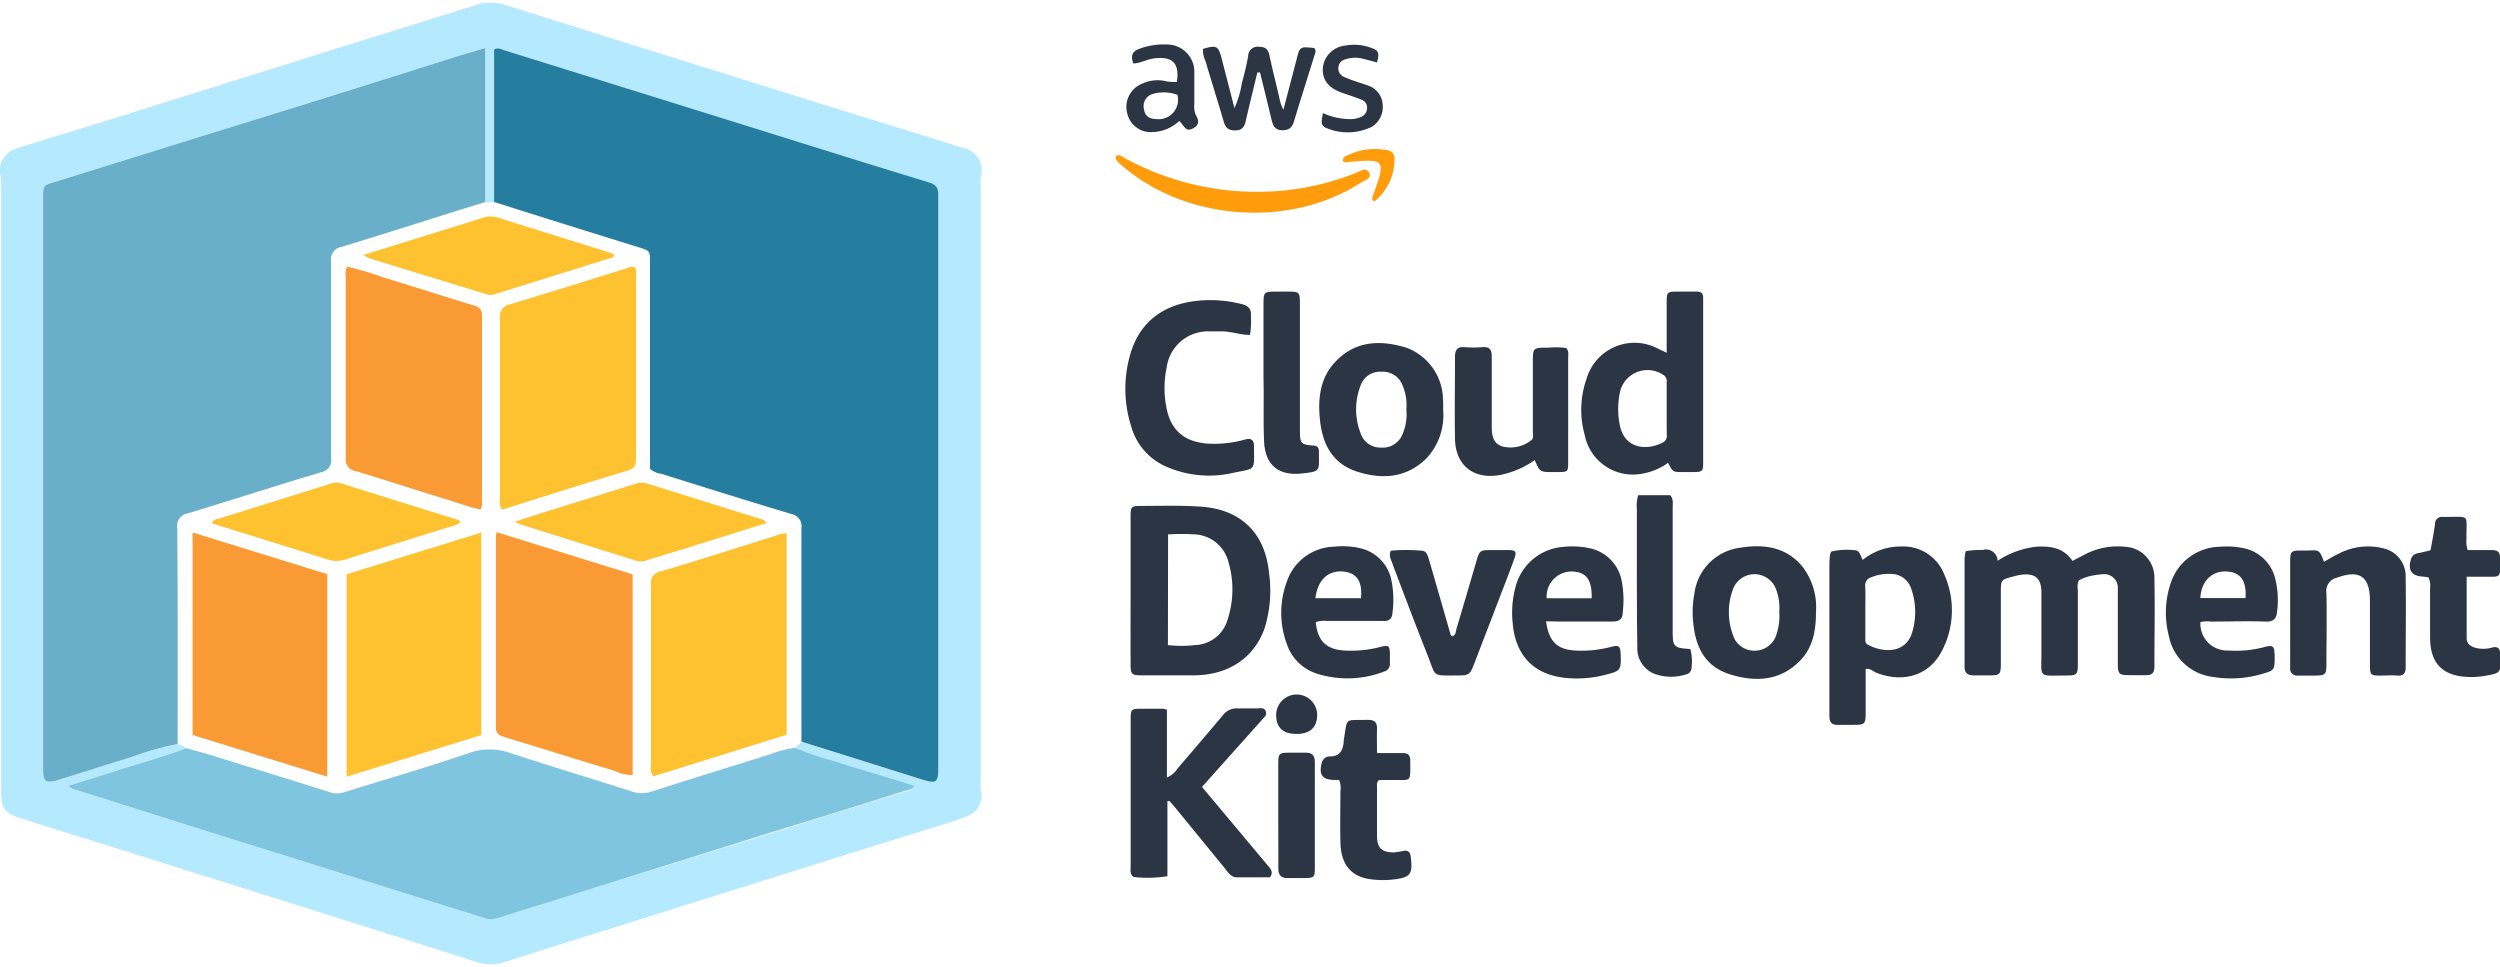 <svg id="Layer_1" data-name="Layer 1" xmlns="http://www.w3.org/2000/svg" viewBox="0 0 300 116"><defs><style>.cls-1{fill:#b5e9fd;}.cls-2{fill:#2c3544;}.cls-3{fill:#fe9c0b;}.cls-4{fill:#257ea0;}.cls-5{fill:#69afc9;}.cls-6{fill:#7fc5e0;}.cls-7{fill:#f99a35;}.cls-8{fill:#fec230;}</style></defs><path class="cls-1" d="M58.91.35a4.26,4.26,0,0,1,1.64.22L78.19,6.1l20.25,6.33c5.69,1.77,11.38,3.52,17.07,5.3a2.75,2.75,0,0,1,2.18,3.54,6.91,6.91,0,0,0,0,1.12V93.62a7,7,0,0,0,0,1.12A2.64,2.64,0,0,1,115.91,98c-1.66.64-3.37,1.13-5.07,1.66-3.91,1.22-7.82,2.42-11.73,3.65l-26.4,8.3c-4.06,1.28-8.13,2.54-12.19,3.84a5.25,5.25,0,0,1-3.28,0q-12-3.81-23.9-7.56l-17.76-5.59c-4.38-1.38-8.77-2.73-13.14-4.12C.54,97.54.14,97,.14,95V22.63a8.12,8.12,0,0,0-.08-1.48,2.77,2.77,0,0,1,2-3.36c4.89-1.54,9.8-3,14.69-4.56L41.61,5.44Q49.25,3.06,56.89.67A4.63,4.63,0,0,1,58.91.35ZM95.44,89.74l.73-.71,14.5,4.52c1.69.52,1.91.36,1.91-1.35V43.51c0-6.68,0-13.36,0-20,0-.85-.16-1.28-1.1-1.57-8.41-2.57-16.8-5.21-25.2-7.83q-12.83-4-25.67-8c-.41-.13-.82-.41-1.33-.13v18.3h-1V5.76c-1.46.44-2.68.79-3.9,1.17Q45.51,9.7,36.68,12.48,21.62,17.17,6.55,21.84c-1.37.42-1.38.46-1.38,1.94V92.27c0,1.52.34,1.78,1.77,1.34,2.93-.91,5.85-1.85,8.78-2.75a38.49,38.49,0,0,1,5.6-1.59c.32.21.77.17,1,.51-2.78,1.06-5.65,1.82-8.47,2.73-1.87.61-3.75,1.18-5.69,1.79a1.89,1.89,0,0,0,1,.51L22.44,99c5.48,1.72,11,3.42,16.44,5.15q9.59,3,19.16,6a2.58,2.58,0,0,0,1.67,0c2-.66,4-1.25,6-1.88L92.49,100c5.36-1.68,10.73-3.35,16.08-5,.38-.12.88-.1,1.15-.59-3.37-1-6.69-2-10-3.08A29.41,29.41,0,0,1,95.44,89.74Z"/><path class="cls-2" d="M235.9,66.14a9.91,9.91,0,0,1,2-.14,1.39,1.39,0,0,1,1.81,1.3,10.54,10.54,0,0,1,4.69-1.7c1.68-.08,3.25.13,4.29,1.71l1.72-.89a8.53,8.53,0,0,1,4.6-.81,3.71,3.71,0,0,1,3.52,3.83c.07,3.52,0,7,0,10.58,0,.68-.28,1-.95,1h-2c-1.31,0-1.44-.12-1.44-1.41,0-2.61,0-5.22,0-7.84,0-.37,0-.75,0-1.12a1.64,1.64,0,0,0-1.93-1.73,8,8,0,0,0-1,.13,5.48,5.48,0,0,0-1.76.6,1.93,1.93,0,0,0-.11,1.09c0,3,0,6,0,9,0,1.18-.13,1.32-1.26,1.32-3.67,0-3.08.44-3.11-3.07,0-2.28,0-4.57,0-6.85,0-1.76-.75-2.4-2.5-2.16a8.64,8.64,0,0,0-.85.19c-1.52.4-1.52.4-1.52,2,0,2.82,0,5.64,0,8.46,0,1.32-.11,1.41-1.42,1.42-.58,0-1.17,0-1.75,0-.76,0-1.18-.23-1.18-1q0-6.54,0-13.07A3.6,3.6,0,0,1,235.9,66.14Z"/><path class="cls-2" d="M135.67,70.74c0-2.91,0-5.81,0-8.72,0-1.21.08-1.31,1.25-1.31,2.41,0,4.83-.08,7.22.09,4.79.34,7.69,3.18,8.15,8a15.15,15.15,0,0,1-.56,6.65c-1.25,3.47-4.27,5.52-8.3,5.59-2.16,0-4.32,0-6.49,0-1.13,0-1.27-.15-1.27-1.31C135.66,76.71,135.67,73.72,135.67,70.74Zm4.48,6.67a14.15,14.15,0,0,0,3.25,0,4.19,4.19,0,0,0,3.89-3,11.57,11.57,0,0,0,.13-6.94,4.38,4.38,0,0,0-4-3.34,25.09,25.09,0,0,0-3.25,0Z"/><path class="cls-2" d="M140.09,96.15v9a15.39,15.39,0,0,1-3.88.11c-.29,0-.49-.29-.53-.61s0-.5,0-.75q0-8.72,0-17.43c0-1.38,0-1.42,1.38-1.42.83,0,1.66,0,2.49,0a2,2,0,0,1,.48.12v8.13a2.81,2.81,0,0,0,1.29-1.1c1.81-2.11,3.62-4.22,5.41-6.35a2.06,2.06,0,0,1,1.83-.84c.74,0,1.5,0,2.24,0,.4,0,.91-.16,1.09.35s-.19.69-.44,1l-3.32,3.72-3.89,4.35c1.31,1.56,2.6,3.12,3.9,4.66s2.71,3.25,4.08,4.87c.3.36.6.71.19,1.32-1.28,0-2.65,0-4,0-.74,0-1.1-.69-1.52-1.2-2-2.43-4-4.89-6-7.33-.18-.22-.38-.43-.58-.65Z"/><path class="cls-2" d="M200,42.33c0-2.12,0-4,0-5.92,0-1.37,0-1.41,1.39-1.42h2.24c.52,0,.77.24.75.76V55.27c0,1.35,0,1.37-1.41,1.38h-1c-1.23,0-1.23,0-1.8-1.11a7.58,7.58,0,0,1-3.65,1.38,5.89,5.89,0,0,1-6.36-4.74,11.21,11.21,0,0,1,.22-6.71A6,6,0,0,1,199,41.86Zm0,6.6c0-1,0-2,0-3a.92.92,0,0,0-.31-.88,3.4,3.4,0,0,0-5.23,1.74,9.66,9.66,0,0,0-.09,4.18c.5,2.74,3,3.2,5.1,2.17a.92.92,0,0,0,.54-1C200,51.08,200,50,200,48.93Z"/><path class="cls-2" d="M223.52,67.19a7.24,7.24,0,0,1,4.58-1.61,5.28,5.28,0,0,1,5.21,3.35,10.52,10.52,0,0,1-.19,9c-1.63,3.35-5,4-8,2.78-.37-.15-.65-.52-1.24-.43,0,1.72,0,3.45,0,5.17,0,1.47-.07,1.53-1.55,1.53-.63,0-1.25,0-1.87,0s-.91-.31-.93-.91c0-.33,0-.66,0-1V67.83a8.41,8.41,0,0,1,.06-1.12c0-.19.1-.49.23-.54a8.15,8.15,0,0,1,2.7-.15c.53,0,.66.4.83.78A4.15,4.15,0,0,0,223.52,67.19Zm.32,6.16v3.11c0,.32-.07.69.29.89,1.81,1,4.56,1.12,5.33-1.47a8.4,8.4,0,0,0-.08-5.13,2.54,2.54,0,0,0-2.49-1.88,5.34,5.34,0,0,0-2.3.39,1,1,0,0,0-.76,1.11C223.87,71.36,223.84,72.35,223.84,73.35Z"/><path class="cls-2" d="M150,40.19c-1.28,0-2.42-.49-3.63-.42-.37,0-.74,0-1.11,0A5,5,0,0,0,140,44.1a11.9,11.9,0,0,0-.05,4.68c.58,3.37,2.8,4.58,6.11,4.47a13.26,13.26,0,0,0,3.31-.5c.72-.21,1.12,0,1.11.82,0,2.92.31,2.61-2.41,3.15a12.78,12.78,0,0,1-8.48-.89,7.43,7.43,0,0,1-3.85-4.67,14.87,14.87,0,0,1,0-9c1.23-3.75,4.07-5.67,8-6.07a15.08,15.08,0,0,1,5.3.41c.78.21,1.14.58,1.07,1.39A10.76,10.76,0,0,1,150,40.19Z"/><path class="cls-2" d="M173.18,49.18a7.59,7.59,0,0,1-2,5.82c-2.39,2.36-5.3,2.56-8.31,1.6s-4.19-3.35-4.48-6.26c-.25-2.48,0-4.93,1.79-6.86,2.41-2.61,5.45-2.72,8.6-1.75a6.73,6.73,0,0,1,4.38,6.33C173.2,48.44,173.18,48.81,173.18,49.18Zm-4.42,0a6,6,0,0,0-.45-2.92,2.51,2.51,0,0,0-2.52-1.65,2.46,2.46,0,0,0-2.52,1.66,7.87,7.87,0,0,0,0,5.71,2.49,2.49,0,0,0,2.48,1.73,2.55,2.55,0,0,0,2.6-1.73A5.84,5.84,0,0,0,168.76,49.17Z"/><path class="cls-2" d="M278.88,67.42c.65-.37,1.21-.73,1.81-1A7.54,7.54,0,0,1,286,65.8a3.42,3.42,0,0,1,2.68,3.33c.05,3.65,0,7.3,0,11,0,.73-.35,1-1,.94s-1.33,0-2,0c-1.21,0-1.28-.06-1.29-1.27,0-2.57,0-5.14,0-7.72,0-2.93-1.26-3.76-4-2.74a1.62,1.62,0,0,0-1.22,1.83c.07,2.82,0,5.65,0,8.47,0,1.32-.12,1.42-1.41,1.43-.66,0-1.33,0-2,0a.82.82,0,0,1-.94-.9c0-.62,0-1.24,0-1.87,0-3.57,0-7.13,0-10.7,0-1.51.05-1.54,1.53-1.54.2,0,.41,0,.62,0C278.34,66,278.34,66,278.88,67.42Z"/><path class="cls-2" d="M217.92,73.41c0,2.25-.36,4.27-1.9,5.86-2.41,2.47-5.39,2.6-8.42,1.65s-4.13-3.29-4.41-6.18a11.5,11.5,0,0,1,.13-3.46,6.34,6.34,0,0,1,5.56-5.56c2.81-.45,5.49-.09,7.45,2.32A8,8,0,0,1,217.92,73.41Zm-4.41,0a6.14,6.14,0,0,0-.41-2.76,2.75,2.75,0,0,0-5.15.08,7.89,7.89,0,0,0,0,5.46,2.66,2.66,0,0,0,2.63,1.89,2.71,2.71,0,0,0,2.59-1.94A6.92,6.92,0,0,0,213.51,73.4Z"/><path class="cls-2" d="M187.94,41.76c.36.39.24.83.24,1.23q0,6.16,0,12.33c0,1.32,0,1.32-1.31,1.33h-.49c-1.59,0-1.59,0-2.21-1.44A10.85,10.85,0,0,1,180,57c-3.15.57-5.34-1.13-5.4-4.34s0-6.56,0-9.83c0-.85.27-1.24,1.15-1.17a13.64,13.64,0,0,0,2.12,0c.9-.08,1.15.31,1.14,1.16,0,2.78,0,5.56,0,8.34,0,1.06.14,2.06,1.29,2.42a4,4,0,0,0,3.42-.73c.36-.23.22-.69.22-1,0-2.78,0-5.56,0-8.34,0-1.79,0-1.8,1.86-1.79A9.84,9.84,0,0,1,187.94,41.76Z"/><path class="cls-2" d="M185.53,74.56c.34,2.49,1.37,3.43,3.68,3.51a13.6,13.6,0,0,0,4.06-.43c1-.27,1.17-.14,1.21.88.07,1.89,0,2-1.81,2.45a13.49,13.49,0,0,1-4.69.39c-3.87-.35-6.14-2.67-6.46-6.6a11.84,11.84,0,0,1,.34-4.31,6.4,6.4,0,0,1,5.82-4.83,9.77,9.77,0,0,1,3.09.17,4.93,4.93,0,0,1,3.84,3.95,12.21,12.21,0,0,1,.12,3.72c0,.82-.4,1.14-1.26,1.12-2.19,0-4.4,0-6.6,0ZM191,71.79c.05-2.22-.65-3.15-2.32-3.21a3,3,0,0,0-3.08,3.21Z"/><path class="cls-2" d="M157.89,74.66c.23,2.31,1.31,3.32,3.59,3.41a14,14,0,0,0,4.18-.44c1-.25,1.09-.15,1.13.84,0,.38,0,.75,0,1.12a.94.94,0,0,1-.71,1,12.17,12.17,0,0,1-8.16.21,5.56,5.56,0,0,1-3.49-3.49,10.75,10.75,0,0,1,0-7.54,6.16,6.16,0,0,1,5.67-4.17,9.26,9.26,0,0,1,3,.16,4.93,4.93,0,0,1,3.88,3.92,11.72,11.72,0,0,1,.12,3.83c-.06.78-.4,1.06-1.2,1-2.24,0-4.48,0-6.73,0A3,3,0,0,0,157.89,74.66Zm0-2.88h5.43c.17-2-.47-3-2.06-3.19C159.38,68.4,158.12,69.58,157.85,71.78Z"/><path class="cls-2" d="M264.05,74.66a3.21,3.21,0,0,0,3.36,3.4,13.17,13.17,0,0,0,4.19-.38c1.21-.33,1.34-.19,1.36,1.11,0,1.63,0,1.65-1.61,2.11a13.08,13.08,0,0,1-5.8.33,6.12,6.12,0,0,1-5.29-4.93,11.07,11.07,0,0,1,.24-6.37,6.33,6.33,0,0,1,5.82-4.32,10.26,10.26,0,0,1,3,.19A4.91,4.91,0,0,1,273,69.33a10.73,10.73,0,0,1,.25,4.07c-.07.8-.4,1.22-1.35,1.19-2.2-.08-4.4,0-6.6,0A3.13,3.13,0,0,0,264.05,74.66Zm5.41-2.89c.15-2.07-.59-3.1-2.24-3.19-1.81-.1-3.08,1.17-3.18,3.19Z"/><path class="cls-2" d="M166.9,66.08a21,21,0,0,1,3.64,0c.75,0,.81.73,1,1.28q1.26,4.34,2.5,8.69a.44.44,0,0,0,.24.31c.46-.15.41-.64.52-1,.8-2.65,1.58-5.31,2.36-8,.39-1.31.44-1.35,1.81-1.35.67,0,1.33,0,2,0,.91,0,1.05.19.76,1S181,69,180.61,70l-3.69,9.61c-.54,1.4-.62,1.45-2.2,1.45-2.9,0-2.39.17-3.35-2.28-1.45-3.65-2.84-7.33-4.23-11C167,67.25,166.59,66.78,166.9,66.08Z"/><path class="cls-2" d="M291.4,69.27c-.17,0-.37-.06-.57-.07-1.44-.06-1.93-.76-1.5-2.14a1,1,0,0,1,.81-.67c.48-.1,1-.22,1.52-.36.19-1,.4-2.09.54-3.14a.84.84,0,0,1,1-.86c3.4,0,2.71-.39,2.78,2.6a3.3,3.3,0,0,0,.14,1.38c.93,0,1.91,0,2.89,0,.68,0,1,.22,1,.93,0,2.56.26,2.25-2.12,2.27H296c0,2.5,0,4.94,0,7.37,0,.75.59,1.06,1.23,1.2a3.87,3.87,0,0,0,1.85-.08c.64-.17.94.13.94.77,0,2.28.33,2.26-2,2.66a9.33,9.33,0,0,1-2.36.07c-2.68-.26-4-1.74-4.05-4.56,0-2,0-4.06,0-6.09A2.19,2.19,0,0,0,291.4,69.27Z"/><path class="cls-2" d="M160.7,93.59l-.53,0c-1.51,0-1.94-.63-1.55-2.09a1,1,0,0,1,1-.73c1.2,0,1.56-.8,1.63-1.83a.57.57,0,0,1,0-.13c.49-2.83,0-2.34,2.87-2.43.93,0,1.15.37,1.12,1.19s0,1.8,0,2.8c1.11,0,2.1,0,3.08,0,.62,0,.91.23.91.88,0,2.74.22,2.32-2.17,2.35h-1.55c-.36.25-.27.56-.27.84q0,2.93,0,5.85c0,1.48.57,2,2.05,2a10.09,10.09,0,0,0,1.1-.18c.57-.11.83.11.9.7.25,2.1,0,2.48-2.1,2.73a11.43,11.43,0,0,1-2.48,0c-2.52-.25-3.8-1.73-3.86-4.46-.05-2,0-4.07,0-6.1A2.75,2.75,0,0,0,160.7,93.59Z"/><path class="cls-2" d="M151.62,45.26c0-3.31,0-6,0-8.78,0-1.44.07-1.48,1.45-1.49h1.5c1.35,0,1.41.06,1.42,1.38,0,3,0,6.06,0,9.08,0,2.12,0,4.23,0,6.35,0,1.39.16,1.56,1.53,1.66.52,0,.77.22.75.74v.12c0,2.2.28,2.27-2.18,2.51s-4.26-.84-4.4-3.81C151.57,50.24,151.69,47.47,151.62,45.26Z"/><path class="cls-2" d="M196.59,59.42h3.84c.43.51.28,1.07.29,1.6,0,4.84,0,9.69,0,14.54,0,2.09.07,2.17,2.12,2.33a5.71,5.71,0,0,1,.15,2.18.84.84,0,0,1-.73.88,5.9,5.9,0,0,1-3.78-.11,3.31,3.31,0,0,1-2-3.28c-.06-3.23-.05-6.46-.06-9.69,0-2.28,0-4.56,0-6.84A4.13,4.13,0,0,1,196.59,59.42Z"/><path class="cls-2" d="M150.88,8.7c-.45,1.88-.92,3.76-1.35,5.65-.17.73-.34,1.3-1.32,1.3s-1.2-.47-1.41-1.22c-.7-2.39-1.45-4.75-2.15-7.13a2.85,2.85,0,0,1-.29-1.43c1.64-.49,1.84-.38,2.25,1.2.49,1.91,1,3.83,1.52,5.91a11.41,11.41,0,0,0,.89-3c.3-1.08.57-2.17.76-3.27a1.13,1.13,0,0,1,1.33-1.09c.79,0,1.08.33,1.23,1.06.37,1.74.82,3.46,1.21,5.2a5.07,5.07,0,0,0,.46,1.29c.55-2.12,1.07-4.08,1.57-6,.4-1.59.4-1.59,2.12-1.41.32.35.09.7,0,1-.79,2.57-1.62,5.13-2.39,7.71-.23.78-.56,1.17-1.45,1.16s-1.13-.62-1.29-1.33q-.67-2.81-1.37-5.61Z"/><path class="cls-2" d="M153.39,97.88q0-3.16,0-6.33c0-1.1.12-1.21,1.2-1.23.7,0,1.41,0,2.11,0s1.09.31,1.08,1.1c0,2.57,0,5.13,0,7.7,0,1.65,0,3.31,0,5,0,1.15-.08,1.23-1.17,1.25-.71,0-1.41,0-2.12,0s-1.1-.34-1.09-1.12C153.41,102.1,153.39,100,153.39,97.88Z"/><path class="cls-3" d="M133.91,18.69c.48-.21.75.12,1.06.28a33,33,0,0,0,20.21,3.76,31,31,0,0,0,7.56-2c.51-.2,1.21-.71,1.56,0s-.53.91-1,1.19c-8.67,5.6-21.35,4.56-29-2.34C134.13,19.35,133.79,19.19,133.91,18.69Z"/><path class="cls-2" d="M141.51,14.51a4.84,4.84,0,0,1-3.22,1.34,2.89,2.89,0,0,1-3-2.16,3,3,0,0,1,1.7-3.62,4.42,4.42,0,0,1,2.66-.38,5.2,5.2,0,0,0,1.57.14c.35-2.25-.52-3.11-2.74-2.82-.85.11-1.62.57-2.48.61-.37-1-.08-1.5.8-1.79A8.24,8.24,0,0,1,140,5.34a3.28,3.28,0,0,1,3.32,3.45c0,1.24,0,2.48,0,3.73a2.54,2.54,0,0,0,.2,1.33c.34.61.44,1.1-.33,1.54s-1-.07-1.37-.53A3,3,0,0,0,141.51,14.51Zm-.22-3.13a4.69,4.69,0,0,0-3.07-.07,1.51,1.51,0,0,0-.94,1.8c.11.85.68,1.16,1.48,1.18A2.33,2.33,0,0,0,141.29,11.38Z"/><path class="cls-2" d="M158.75,13.57a8,8,0,0,0,3.07.72,3.35,3.35,0,0,0,1.47-.24,1.14,1.14,0,0,0,.75-1,1,1,0,0,0-.67-1.09c-.76-.31-1.55-.56-2.33-.83-1.64-.58-2.39-1.55-2.3-3a3,3,0,0,1,2.69-2.66,5.87,5.87,0,0,1,3.19.3c.83.3.92.61.62,1.72-.59-.15-1.17-.32-1.76-.46a3.67,3.67,0,0,0-2,.08,1.08,1.08,0,0,0-.87.93,1.1,1.1,0,0,0,.7,1.2,13.71,13.71,0,0,0,1.39.53c.5.18,1,.31,1.52.52a2.53,2.53,0,0,1,1.7,2.26,2.79,2.79,0,0,1-1.29,2.66,6.57,6.57,0,0,1-5.63.08C158.54,14.94,158.52,14.84,158.75,13.57Z"/><path class="cls-2" d="M155.58,88.07c-1.62,0-2.44-.76-2.44-2.27a2.46,2.46,0,0,1,4.92,0C158.05,87.3,157.2,88.07,155.58,88.07Z"/><path class="cls-3" d="M161.13,19.3c0-.53.5-.61.84-.78a7.44,7.44,0,0,1,4.37-.51,1,1,0,0,1,1,1.15,6.47,6.47,0,0,1-2.4,5c-.49-.27-.22-.55-.14-.8.25-.78.58-1.55.77-2.34.33-1.37,0-1.72-1.39-1.73-.74,0-1.48.1-2.22.13C161.67,19.45,161.36,19.61,161.13,19.3Z"/><path class="cls-4" d="M59.29,24.24V5.94c.51-.28.92,0,1.33.13q12.84,4,25.67,8c8.4,2.62,16.79,5.26,25.2,7.83.94.29,1.11.72,1.1,1.57,0,6.69,0,13.37,0,20V92.2c0,1.71-.22,1.87-1.91,1.35L96.17,89q0-12.81,0-25.63A1.48,1.48,0,0,0,95,61.69c-5.25-1.57-10.47-3.21-15.7-4.85a2.35,2.35,0,0,1-1.3-.59V31.57c0-1.5,0-1.48-1.37-1.9Q68,27,59.29,24.24Z"/><path class="cls-5" d="M21.32,89.27a38.49,38.49,0,0,0-5.6,1.59c-2.93.9-5.85,1.84-8.78,2.75-1.43.44-1.77.18-1.77-1.34V23.78c0-1.48,0-1.52,1.38-1.94q15.06-4.69,30.13-9.36,8.84-2.76,17.66-5.55c1.22-.38,2.44-.73,3.9-1.17V24.24C52.51,26,46.78,27.86,41,29.62a1.51,1.51,0,0,0-1.27,1.75c0,7.88,0,15.76,0,23.64a1.43,1.43,0,0,1-1.21,1.66c-5.36,1.61-10.69,3.32-16,4.94a1.51,1.51,0,0,0-1.25,1.77C21.35,72,21.32,80.64,21.32,89.27Z"/><path class="cls-6" d="M95.44,89.74a29.41,29.41,0,0,0,4.29,1.49c3.3,1.06,6.62,2,10,3.08-.27.49-.77.47-1.15.59-5.35,1.7-10.72,3.37-16.08,5l-26.74,8.38c-2,.63-4,1.22-6,1.88a2.58,2.58,0,0,1-1.67,0q-9.59-3-19.16-6c-5.48-1.73-11-3.43-16.44-5.15L9.19,94.81a1.89,1.89,0,0,1-1-.51c1.94-.61,3.82-1.18,5.69-1.79,2.82-.91,5.69-1.67,8.47-2.73.95.27,1.9.51,2.85.8q7.17,2.22,14.35,4.47a2.8,2.8,0,0,0,1.81,0c5-1.56,10-3,14.93-4.69a7.41,7.41,0,0,1,4.94,0c4.76,1.57,9.55,3,14.33,4.53a3.93,3.93,0,0,0,2.54.13c4.76-1.54,9.55-3,14.33-4.51A12.49,12.49,0,0,1,95.44,89.74Z"/><path class="cls-7" d="M75.92,68.93V93a4.43,4.43,0,0,1-2.09-.47C69.39,91.19,65,89.8,60.51,88.44c-.6-.19-1-.39-1-1.16,0-7.6,0-15.19,0-22.79a6.26,6.26,0,0,1,.08-.63Z"/><path class="cls-8" d="M60.12,61.05a2.13,2.13,0,0,1-.12-1.2c0-7.22,0-14.44,0-21.66a1.44,1.44,0,0,1,1.18-1.67c4.69-1.4,9.36-2.88,14-4.32a1.48,1.48,0,0,1,1-.16c.27.36.15.79.15,1.2,0,7.26,0,14.52,0,21.78,0,.76-.15,1.19-1,1.44-4.88,1.48-9.74,3-14.61,4.56A.94.94,0,0,1,60.12,61.05Z"/><path class="cls-8" d="M94.4,64V88.16l-16,5a1.64,1.64,0,0,1-.28-1.32c0-7.22,0-14.44,0-21.67a1.4,1.4,0,0,1,1.23-1.62c4.61-1.37,9.19-2.85,13.79-4.28A2.78,2.78,0,0,1,94.4,64Z"/><path class="cls-8" d="M41.59,93.2V68.91l16.16-5v24.3Z"/><path class="cls-7" d="M41.66,32a34.16,34.16,0,0,1,4.13,1.22c3.69,1.13,7.36,2.31,11.05,3.43a1.15,1.15,0,0,1,1,1.29c0,7.43,0,14.86,0,22.29a1.27,1.27,0,0,1-.18.9c-1.47-.28-2.9-.86-4.36-1.29-3.53-1.07-7-2.23-10.57-3.29a1.43,1.43,0,0,1-1.24-1.63c0-7.22,0-14.44,0-21.66A2,2,0,0,1,41.66,32Z"/><path class="cls-7" d="M39.27,93.2l-16.16-5V63.9l16.16,5Z"/><path class="cls-8" d="M43.61,30.59,49,28.92c3-.93,5.94-1.84,8.9-2.78a2.75,2.75,0,0,1,1.7-.07l13.65,4.27a4.39,4.39,0,0,1,.44.21c0,.37-.29.38-.5.44L59.4,35.29a1.6,1.6,0,0,1-1.08,0L44.31,31A7.88,7.88,0,0,1,43.61,30.59Z"/><path class="cls-8" d="M92,62.76l-9.94,3.11c-1.46.45-2.94.88-4.4,1.35a2.09,2.09,0,0,1-1.33.07l-14-4.4a4,4,0,0,1-.54-.3l4-1.28c3.45-1.07,6.89-2.13,10.33-3.21A2.28,2.28,0,0,1,77.57,58l14.12,4.41C91.76,62.46,91.8,62.54,92,62.76Z"/><path class="cls-8" d="M55.24,62.71a4.56,4.56,0,0,1-1.54.59c-4.08,1.28-8.16,2.53-12.23,3.83a3.39,3.39,0,0,1-2.18,0c-4.62-1.46-9.25-2.89-13.87-4.33.16-.5.59-.49.93-.59l13.3-4.16a1.89,1.89,0,0,1,1.2-.07q7,2.2,14,4.37C55,62.41,55.2,62.44,55.24,62.71Z"/></svg>